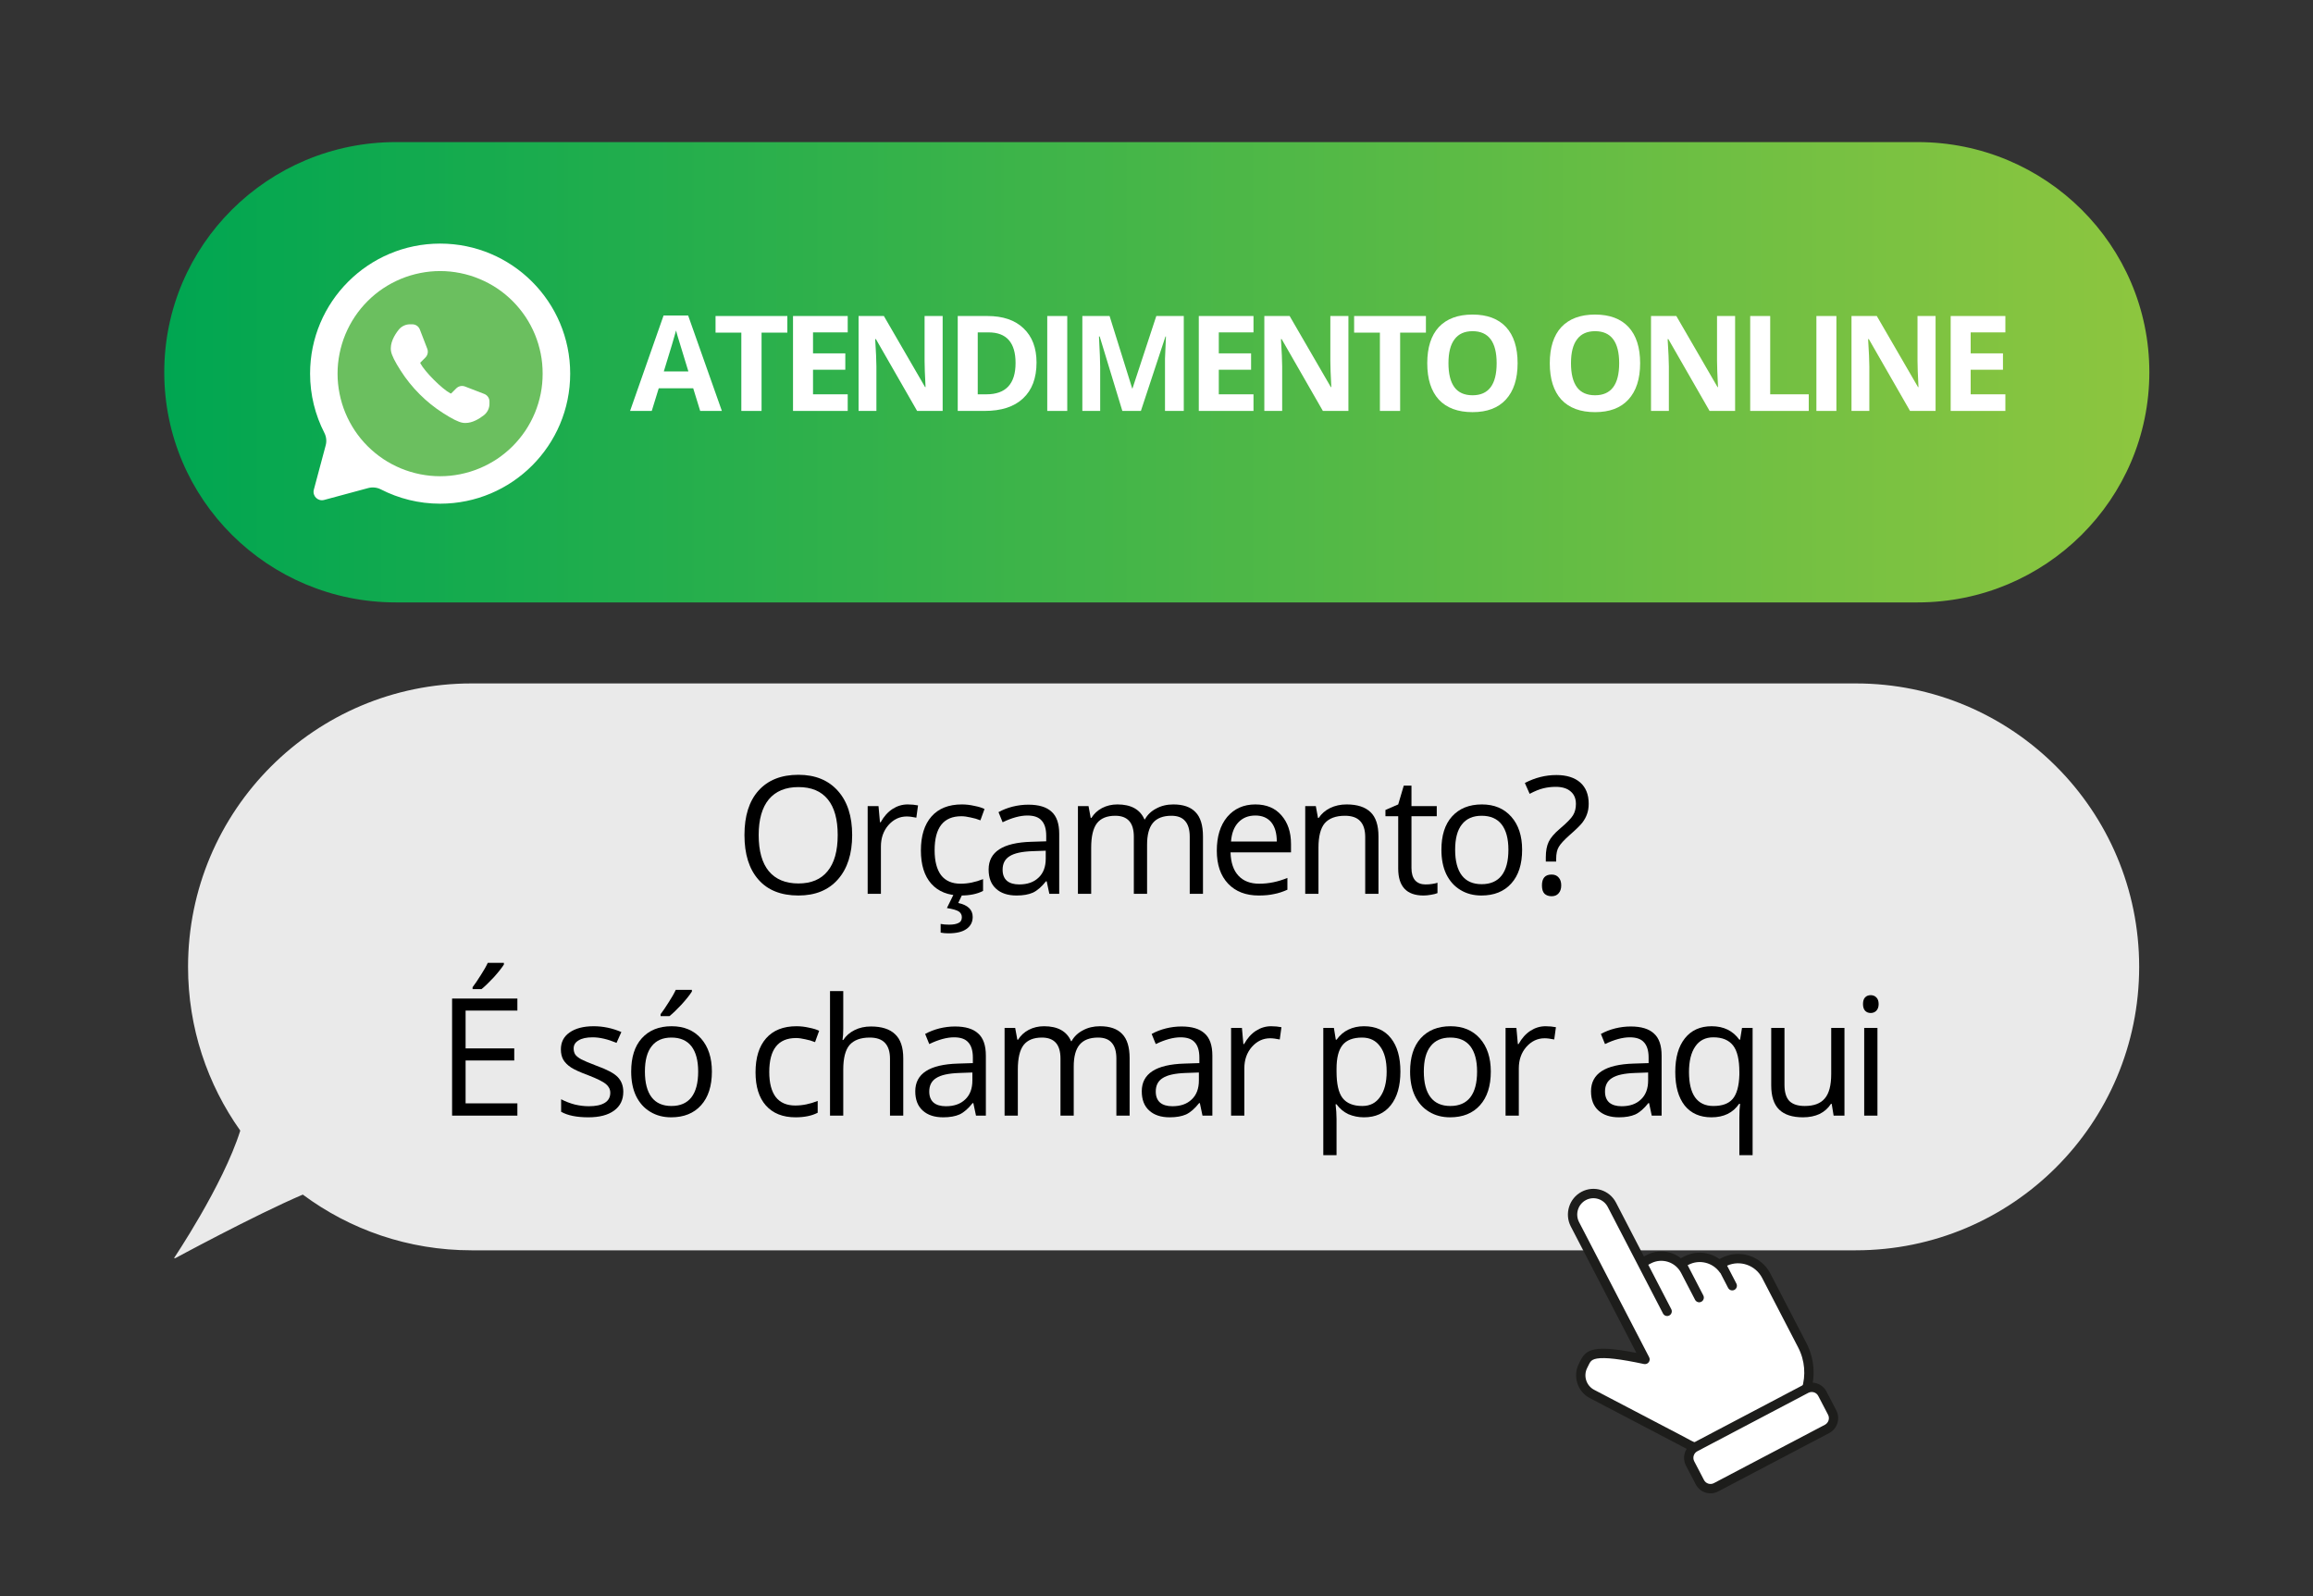 <svg xmlns="http://www.w3.org/2000/svg" xmlns:xlink="http://www.w3.org/1999/xlink" width="200" zoomAndPan="magnify" viewBox="0 0 150 103.5" height="138" preserveAspectRatio="xMidYMid meet" version="1.0"><rect x="0" y="0" width="150" height="103.5" fill="#333333" stroke="none"/><defs><g/><clipPath id="c20ec4b0e7"><path d="M 10.457 9.215 L 139.586 9.215 L 139.586 39.07 L 10.457 39.07 Z M 10.457 9.215 " clip-rule="nonzero"/></clipPath><clipPath id="b88dc3ae84"><path d="M 124.359 39.066 L 25.676 39.066 C 17.375 39.066 10.652 32.383 10.652 24.141 C 10.652 15.898 17.375 9.215 25.676 9.215 L 124.363 9.215 C 132.66 9.215 139.387 15.898 139.387 24.141 C 139.383 32.383 132.66 39.066 124.359 39.066 Z M 124.359 39.066 " clip-rule="nonzero"/></clipPath><linearGradient x1="-0" gradientTransform="matrix(0.272, 0, 0, 0.271, 10.651, 9.214)" y1="55.147" x2="472.58" gradientUnits="userSpaceOnUse" y2="55.147" id="068ddf088c"><stop stop-opacity="1" stop-color="rgb(0%, 65.099%, 31.799%)" offset="0"/><stop stop-opacity="1" stop-color="rgb(0.215%, 65.147%, 31.772%)" offset="0.004"/><stop stop-opacity="1" stop-color="rgb(0.432%, 65.196%, 31.744%)" offset="0.008"/><stop stop-opacity="1" stop-color="rgb(0.647%, 65.245%, 31.715%)" offset="0.012"/><stop stop-opacity="1" stop-color="rgb(0.864%, 65.294%, 31.688%)" offset="0.016"/><stop stop-opacity="1" stop-color="rgb(1.079%, 65.343%, 31.66%)" offset="0.02"/><stop stop-opacity="1" stop-color="rgb(1.295%, 65.392%, 31.633%)" offset="0.023"/><stop stop-opacity="1" stop-color="rgb(1.511%, 65.44%, 31.606%)" offset="0.027"/><stop stop-opacity="1" stop-color="rgb(1.727%, 65.489%, 31.578%)" offset="0.031"/><stop stop-opacity="1" stop-color="rgb(1.942%, 65.538%, 31.549%)" offset="0.035"/><stop stop-opacity="1" stop-color="rgb(2.159%, 65.587%, 31.522%)" offset="0.039"/><stop stop-opacity="1" stop-color="rgb(2.374%, 65.636%, 31.494%)" offset="0.043"/><stop stop-opacity="1" stop-color="rgb(2.591%, 65.685%, 31.467%)" offset="0.047"/><stop stop-opacity="1" stop-color="rgb(2.808%, 65.733%, 31.438%)" offset="0.051"/><stop stop-opacity="1" stop-color="rgb(3.024%, 65.782%, 31.41%)" offset="0.055"/><stop stop-opacity="1" stop-color="rgb(3.239%, 65.831%, 31.383%)" offset="0.059"/><stop stop-opacity="1" stop-color="rgb(3.456%, 65.88%, 31.355%)" offset="0.062"/><stop stop-opacity="1" stop-color="rgb(3.671%, 65.929%, 31.328%)" offset="0.066"/><stop stop-opacity="1" stop-color="rgb(3.888%, 65.977%, 31.3%)" offset="0.07"/><stop stop-opacity="1" stop-color="rgb(4.103%, 66.026%, 31.271%)" offset="0.074"/><stop stop-opacity="1" stop-color="rgb(4.32%, 66.075%, 31.244%)" offset="0.078"/><stop stop-opacity="1" stop-color="rgb(4.535%, 66.124%, 31.216%)" offset="0.082"/><stop stop-opacity="1" stop-color="rgb(4.752%, 66.173%, 31.189%)" offset="0.086"/><stop stop-opacity="1" stop-color="rgb(4.967%, 66.222%, 31.161%)" offset="0.09"/><stop stop-opacity="1" stop-color="rgb(5.183%, 66.27%, 31.134%)" offset="0.094"/><stop stop-opacity="1" stop-color="rgb(5.399%, 66.319%, 31.105%)" offset="0.098"/><stop stop-opacity="1" stop-color="rgb(5.615%, 66.368%, 31.078%)" offset="0.102"/><stop stop-opacity="1" stop-color="rgb(5.832%, 66.417%, 31.05%)" offset="0.105"/><stop stop-opacity="1" stop-color="rgb(6.049%, 66.466%, 31.023%)" offset="0.109"/><stop stop-opacity="1" stop-color="rgb(6.264%, 66.515%, 30.995%)" offset="0.113"/><stop stop-opacity="1" stop-color="rgb(6.48%, 66.563%, 30.968%)" offset="0.117"/><stop stop-opacity="1" stop-color="rgb(6.696%, 66.612%, 30.939%)" offset="0.121"/><stop stop-opacity="1" stop-color="rgb(6.912%, 66.661%, 30.911%)" offset="0.125"/><stop stop-opacity="1" stop-color="rgb(7.127%, 66.71%, 30.884%)" offset="0.129"/><stop stop-opacity="1" stop-color="rgb(7.344%, 66.759%, 30.856%)" offset="0.133"/><stop stop-opacity="1" stop-color="rgb(7.559%, 66.808%, 30.829%)" offset="0.137"/><stop stop-opacity="1" stop-color="rgb(7.776%, 66.856%, 30.801%)" offset="0.141"/><stop stop-opacity="1" stop-color="rgb(7.991%, 66.905%, 30.772%)" offset="0.145"/><stop stop-opacity="1" stop-color="rgb(8.208%, 66.954%, 30.745%)" offset="0.148"/><stop stop-opacity="1" stop-color="rgb(8.423%, 67.003%, 30.717%)" offset="0.152"/><stop stop-opacity="1" stop-color="rgb(8.64%, 67.052%, 30.69%)" offset="0.156"/><stop stop-opacity="1" stop-color="rgb(8.856%, 67.101%, 30.663%)" offset="0.16"/><stop stop-opacity="1" stop-color="rgb(9.073%, 67.149%, 30.635%)" offset="0.164"/><stop stop-opacity="1" stop-color="rgb(9.288%, 67.198%, 30.606%)" offset="0.168"/><stop stop-opacity="1" stop-color="rgb(9.505%, 67.247%, 30.579%)" offset="0.172"/><stop stop-opacity="1" stop-color="rgb(9.72%, 67.296%, 30.551%)" offset="0.176"/><stop stop-opacity="1" stop-color="rgb(9.937%, 67.345%, 30.524%)" offset="0.18"/><stop stop-opacity="1" stop-color="rgb(10.152%, 67.393%, 30.495%)" offset="0.184"/><stop stop-opacity="1" stop-color="rgb(10.368%, 67.442%, 30.467%)" offset="0.188"/><stop stop-opacity="1" stop-color="rgb(10.583%, 67.491%, 30.44%)" offset="0.191"/><stop stop-opacity="1" stop-color="rgb(10.8%, 67.54%, 30.412%)" offset="0.195"/><stop stop-opacity="1" stop-color="rgb(11.015%, 67.589%, 30.385%)" offset="0.199"/><stop stop-opacity="1" stop-color="rgb(11.232%, 67.638%, 30.357%)" offset="0.203"/><stop stop-opacity="1" stop-color="rgb(11.447%, 67.686%, 30.328%)" offset="0.207"/><stop stop-opacity="1" stop-color="rgb(11.664%, 67.735%, 30.301%)" offset="0.211"/><stop stop-opacity="1" stop-color="rgb(11.88%, 67.784%, 30.273%)" offset="0.215"/><stop stop-opacity="1" stop-color="rgb(12.097%, 67.833%, 30.246%)" offset="0.219"/><stop stop-opacity="1" stop-color="rgb(12.312%, 67.882%, 30.219%)" offset="0.223"/><stop stop-opacity="1" stop-color="rgb(12.529%, 67.931%, 30.191%)" offset="0.227"/><stop stop-opacity="1" stop-color="rgb(12.744%, 67.979%, 30.162%)" offset="0.23"/><stop stop-opacity="1" stop-color="rgb(12.961%, 68.028%, 30.135%)" offset="0.234"/><stop stop-opacity="1" stop-color="rgb(13.176%, 68.077%, 30.107%)" offset="0.238"/><stop stop-opacity="1" stop-color="rgb(13.393%, 68.126%, 30.08%)" offset="0.242"/><stop stop-opacity="1" stop-color="rgb(13.608%, 68.175%, 30.052%)" offset="0.246"/><stop stop-opacity="1" stop-color="rgb(13.824%, 68.224%, 30.025%)" offset="0.25"/><stop stop-opacity="1" stop-color="rgb(14.04%, 68.272%, 29.996%)" offset="0.254"/><stop stop-opacity="1" stop-color="rgb(14.256%, 68.321%, 29.968%)" offset="0.258"/><stop stop-opacity="1" stop-color="rgb(14.471%, 68.37%, 29.941%)" offset="0.262"/><stop stop-opacity="1" stop-color="rgb(14.688%, 68.419%, 29.913%)" offset="0.266"/><stop stop-opacity="1" stop-color="rgb(14.905%, 68.468%, 29.886%)" offset="0.27"/><stop stop-opacity="1" stop-color="rgb(15.121%, 68.517%, 29.858%)" offset="0.273"/><stop stop-opacity="1" stop-color="rgb(15.337%, 68.565%, 29.829%)" offset="0.277"/><stop stop-opacity="1" stop-color="rgb(15.553%, 68.614%, 29.802%)" offset="0.281"/><stop stop-opacity="1" stop-color="rgb(15.768%, 68.663%, 29.774%)" offset="0.285"/><stop stop-opacity="1" stop-color="rgb(15.985%, 68.712%, 29.747%)" offset="0.289"/><stop stop-opacity="1" stop-color="rgb(16.2%, 68.761%, 29.72%)" offset="0.293"/><stop stop-opacity="1" stop-color="rgb(16.417%, 68.81%, 29.692%)" offset="0.297"/><stop stop-opacity="1" stop-color="rgb(16.632%, 68.858%, 29.663%)" offset="0.301"/><stop stop-opacity="1" stop-color="rgb(16.849%, 68.907%, 29.636%)" offset="0.305"/><stop stop-opacity="1" stop-color="rgb(17.064%, 68.956%, 29.608%)" offset="0.309"/><stop stop-opacity="1" stop-color="rgb(17.281%, 69.006%, 29.581%)" offset="0.312"/><stop stop-opacity="1" stop-color="rgb(17.496%, 69.055%, 29.552%)" offset="0.316"/><stop stop-opacity="1" stop-color="rgb(17.712%, 69.104%, 29.524%)" offset="0.32"/><stop stop-opacity="1" stop-color="rgb(17.929%, 69.153%, 29.497%)" offset="0.324"/><stop stop-opacity="1" stop-color="rgb(18.146%, 69.202%, 29.469%)" offset="0.328"/><stop stop-opacity="1" stop-color="rgb(18.361%, 69.25%, 29.442%)" offset="0.332"/><stop stop-opacity="1" stop-color="rgb(18.578%, 69.299%, 29.414%)" offset="0.336"/><stop stop-opacity="1" stop-color="rgb(18.793%, 69.348%, 29.385%)" offset="0.34"/><stop stop-opacity="1" stop-color="rgb(19.009%, 69.397%, 29.358%)" offset="0.344"/><stop stop-opacity="1" stop-color="rgb(19.225%, 69.446%, 29.33%)" offset="0.348"/><stop stop-opacity="1" stop-color="rgb(19.441%, 69.495%, 29.303%)" offset="0.352"/><stop stop-opacity="1" stop-color="rgb(19.656%, 69.543%, 29.276%)" offset="0.355"/><stop stop-opacity="1" stop-color="rgb(19.873%, 69.592%, 29.248%)" offset="0.359"/><stop stop-opacity="1" stop-color="rgb(20.088%, 69.641%, 29.219%)" offset="0.363"/><stop stop-opacity="1" stop-color="rgb(20.305%, 69.69%, 29.192%)" offset="0.367"/><stop stop-opacity="1" stop-color="rgb(20.52%, 69.739%, 29.164%)" offset="0.371"/><stop stop-opacity="1" stop-color="rgb(20.737%, 69.788%, 29.137%)" offset="0.375"/><stop stop-opacity="1" stop-color="rgb(20.953%, 69.836%, 29.109%)" offset="0.379"/><stop stop-opacity="1" stop-color="rgb(21.17%, 69.885%, 29.082%)" offset="0.383"/><stop stop-opacity="1" stop-color="rgb(21.385%, 69.934%, 29.053%)" offset="0.387"/><stop stop-opacity="1" stop-color="rgb(21.602%, 69.983%, 29.025%)" offset="0.391"/><stop stop-opacity="1" stop-color="rgb(21.817%, 70.032%, 28.998%)" offset="0.395"/><stop stop-opacity="1" stop-color="rgb(22.034%, 70.081%, 28.97%)" offset="0.398"/><stop stop-opacity="1" stop-color="rgb(22.249%, 70.129%, 28.943%)" offset="0.402"/><stop stop-opacity="1" stop-color="rgb(22.466%, 70.178%, 28.915%)" offset="0.406"/><stop stop-opacity="1" stop-color="rgb(22.681%, 70.227%, 28.886%)" offset="0.41"/><stop stop-opacity="1" stop-color="rgb(22.897%, 70.276%, 28.859%)" offset="0.414"/><stop stop-opacity="1" stop-color="rgb(23.112%, 70.325%, 28.831%)" offset="0.418"/><stop stop-opacity="1" stop-color="rgb(23.329%, 70.374%, 28.804%)" offset="0.422"/><stop stop-opacity="1" stop-color="rgb(23.544%, 70.422%, 28.777%)" offset="0.426"/><stop stop-opacity="1" stop-color="rgb(23.761%, 70.471%, 28.749%)" offset="0.43"/><stop stop-opacity="1" stop-color="rgb(23.978%, 70.52%, 28.72%)" offset="0.434"/><stop stop-opacity="1" stop-color="rgb(24.194%, 70.569%, 28.693%)" offset="0.438"/><stop stop-opacity="1" stop-color="rgb(24.409%, 70.618%, 28.665%)" offset="0.441"/><stop stop-opacity="1" stop-color="rgb(24.626%, 70.667%, 28.638%)" offset="0.445"/><stop stop-opacity="1" stop-color="rgb(24.841%, 70.715%, 28.609%)" offset="0.449"/><stop stop-opacity="1" stop-color="rgb(25.058%, 70.764%, 28.581%)" offset="0.453"/><stop stop-opacity="1" stop-color="rgb(25.273%, 70.813%, 28.554%)" offset="0.457"/><stop stop-opacity="1" stop-color="rgb(25.49%, 70.862%, 28.526%)" offset="0.461"/><stop stop-opacity="1" stop-color="rgb(25.705%, 70.911%, 28.499%)" offset="0.465"/><stop stop-opacity="1" stop-color="rgb(25.922%, 70.959%, 28.471%)" offset="0.469"/><stop stop-opacity="1" stop-color="rgb(26.137%, 71.008%, 28.442%)" offset="0.473"/><stop stop-opacity="1" stop-color="rgb(26.353%, 71.057%, 28.415%)" offset="0.477"/><stop stop-opacity="1" stop-color="rgb(26.569%, 71.106%, 28.387%)" offset="0.48"/><stop stop-opacity="1" stop-color="rgb(26.785%, 71.155%, 28.36%)" offset="0.484"/><stop stop-opacity="1" stop-color="rgb(27.002%, 71.204%, 28.333%)" offset="0.488"/><stop stop-opacity="1" stop-color="rgb(27.219%, 71.252%, 28.305%)" offset="0.492"/><stop stop-opacity="1" stop-color="rgb(27.434%, 71.301%, 28.276%)" offset="0.496"/><stop stop-opacity="1" stop-color="rgb(27.65%, 71.35%, 28.249%)" offset="0.5"/><stop stop-opacity="1" stop-color="rgb(27.866%, 71.399%, 28.221%)" offset="0.504"/><stop stop-opacity="1" stop-color="rgb(28.082%, 71.448%, 28.194%)" offset="0.508"/><stop stop-opacity="1" stop-color="rgb(28.297%, 71.497%, 28.166%)" offset="0.512"/><stop stop-opacity="1" stop-color="rgb(28.514%, 71.545%, 28.139%)" offset="0.516"/><stop stop-opacity="1" stop-color="rgb(28.729%, 71.594%, 28.11%)" offset="0.52"/><stop stop-opacity="1" stop-color="rgb(28.946%, 71.643%, 28.082%)" offset="0.523"/><stop stop-opacity="1" stop-color="rgb(29.161%, 71.692%, 28.055%)" offset="0.527"/><stop stop-opacity="1" stop-color="rgb(29.378%, 71.741%, 28.027%)" offset="0.531"/><stop stop-opacity="1" stop-color="rgb(29.593%, 71.79%, 28%)" offset="0.535"/><stop stop-opacity="1" stop-color="rgb(29.81%, 71.838%, 27.972%)" offset="0.539"/><stop stop-opacity="1" stop-color="rgb(30.026%, 71.887%, 27.943%)" offset="0.543"/><stop stop-opacity="1" stop-color="rgb(30.243%, 71.936%, 27.916%)" offset="0.547"/><stop stop-opacity="1" stop-color="rgb(30.458%, 71.985%, 27.888%)" offset="0.551"/><stop stop-opacity="1" stop-color="rgb(30.675%, 72.034%, 27.861%)" offset="0.555"/><stop stop-opacity="1" stop-color="rgb(30.89%, 72.083%, 27.834%)" offset="0.559"/><stop stop-opacity="1" stop-color="rgb(31.107%, 72.131%, 27.806%)" offset="0.562"/><stop stop-opacity="1" stop-color="rgb(31.322%, 72.18%, 27.777%)" offset="0.566"/><stop stop-opacity="1" stop-color="rgb(31.538%, 72.229%, 27.75%)" offset="0.57"/><stop stop-opacity="1" stop-color="rgb(31.754%, 72.278%, 27.722%)" offset="0.574"/><stop stop-opacity="1" stop-color="rgb(31.97%, 72.327%, 27.695%)" offset="0.578"/><stop stop-opacity="1" stop-color="rgb(32.185%, 72.375%, 27.666%)" offset="0.582"/><stop stop-opacity="1" stop-color="rgb(32.402%, 72.424%, 27.638%)" offset="0.586"/><stop stop-opacity="1" stop-color="rgb(32.617%, 72.473%, 27.611%)" offset="0.59"/><stop stop-opacity="1" stop-color="rgb(32.834%, 72.522%, 27.583%)" offset="0.594"/><stop stop-opacity="1" stop-color="rgb(33.051%, 72.571%, 27.556%)" offset="0.598"/><stop stop-opacity="1" stop-color="rgb(33.267%, 72.62%, 27.528%)" offset="0.602"/><stop stop-opacity="1" stop-color="rgb(33.482%, 72.668%, 27.499%)" offset="0.605"/><stop stop-opacity="1" stop-color="rgb(33.699%, 72.717%, 27.472%)" offset="0.609"/><stop stop-opacity="1" stop-color="rgb(33.914%, 72.766%, 27.444%)" offset="0.613"/><stop stop-opacity="1" stop-color="rgb(34.131%, 72.815%, 27.417%)" offset="0.617"/><stop stop-opacity="1" stop-color="rgb(34.346%, 72.864%, 27.39%)" offset="0.621"/><stop stop-opacity="1" stop-color="rgb(34.563%, 72.913%, 27.362%)" offset="0.625"/><stop stop-opacity="1" stop-color="rgb(34.778%, 72.961%, 27.333%)" offset="0.629"/><stop stop-opacity="1" stop-color="rgb(34.995%, 73.01%, 27.306%)" offset="0.633"/><stop stop-opacity="1" stop-color="rgb(35.21%, 73.059%, 27.278%)" offset="0.637"/><stop stop-opacity="1" stop-color="rgb(35.426%, 73.108%, 27.251%)" offset="0.641"/><stop stop-opacity="1" stop-color="rgb(35.641%, 73.157%, 27.223%)" offset="0.645"/><stop stop-opacity="1" stop-color="rgb(35.858%, 73.206%, 27.196%)" offset="0.648"/><stop stop-opacity="1" stop-color="rgb(36.075%, 73.254%, 27.167%)" offset="0.652"/><stop stop-opacity="1" stop-color="rgb(36.292%, 73.303%, 27.139%)" offset="0.656"/><stop stop-opacity="1" stop-color="rgb(36.507%, 73.352%, 27.112%)" offset="0.66"/><stop stop-opacity="1" stop-color="rgb(36.723%, 73.401%, 27.084%)" offset="0.664"/><stop stop-opacity="1" stop-color="rgb(36.938%, 73.45%, 27.057%)" offset="0.668"/><stop stop-opacity="1" stop-color="rgb(37.155%, 73.499%, 27.029%)" offset="0.672"/><stop stop-opacity="1" stop-color="rgb(37.37%, 73.547%, 27%)" offset="0.676"/><stop stop-opacity="1" stop-color="rgb(37.587%, 73.596%, 26.973%)" offset="0.68"/><stop stop-opacity="1" stop-color="rgb(37.802%, 73.645%, 26.945%)" offset="0.684"/><stop stop-opacity="1" stop-color="rgb(38.019%, 73.694%, 26.918%)" offset="0.688"/><stop stop-opacity="1" stop-color="rgb(38.234%, 73.743%, 26.891%)" offset="0.691"/><stop stop-opacity="1" stop-color="rgb(38.451%, 73.792%, 26.863%)" offset="0.695"/><stop stop-opacity="1" stop-color="rgb(38.666%, 73.84%, 26.834%)" offset="0.699"/><stop stop-opacity="1" stop-color="rgb(38.882%, 73.889%, 26.807%)" offset="0.703"/><stop stop-opacity="1" stop-color="rgb(39.099%, 73.938%, 26.779%)" offset="0.707"/><stop stop-opacity="1" stop-color="rgb(39.316%, 73.987%, 26.752%)" offset="0.711"/><stop stop-opacity="1" stop-color="rgb(39.531%, 74.036%, 26.723%)" offset="0.715"/><stop stop-opacity="1" stop-color="rgb(39.748%, 74.084%, 26.695%)" offset="0.719"/><stop stop-opacity="1" stop-color="rgb(39.963%, 74.133%, 26.668%)" offset="0.723"/><stop stop-opacity="1" stop-color="rgb(40.179%, 74.182%, 26.64%)" offset="0.727"/><stop stop-opacity="1" stop-color="rgb(40.395%, 74.231%, 26.613%)" offset="0.73"/><stop stop-opacity="1" stop-color="rgb(40.611%, 74.28%, 26.585%)" offset="0.734"/><stop stop-opacity="1" stop-color="rgb(40.826%, 74.329%, 26.556%)" offset="0.738"/><stop stop-opacity="1" stop-color="rgb(41.043%, 74.377%, 26.529%)" offset="0.742"/><stop stop-opacity="1" stop-color="rgb(41.258%, 74.426%, 26.501%)" offset="0.746"/><stop stop-opacity="1" stop-color="rgb(41.475%, 74.475%, 26.474%)" offset="0.75"/><stop stop-opacity="1" stop-color="rgb(41.69%, 74.524%, 26.447%)" offset="0.754"/><stop stop-opacity="1" stop-color="rgb(41.907%, 74.573%, 26.419%)" offset="0.758"/><stop stop-opacity="1" stop-color="rgb(42.123%, 74.622%, 26.39%)" offset="0.762"/><stop stop-opacity="1" stop-color="rgb(42.34%, 74.67%, 26.363%)" offset="0.766"/><stop stop-opacity="1" stop-color="rgb(42.555%, 74.719%, 26.335%)" offset="0.77"/><stop stop-opacity="1" stop-color="rgb(42.772%, 74.768%, 26.308%)" offset="0.773"/><stop stop-opacity="1" stop-color="rgb(42.987%, 74.817%, 26.28%)" offset="0.777"/><stop stop-opacity="1" stop-color="rgb(43.204%, 74.866%, 26.253%)" offset="0.781"/><stop stop-opacity="1" stop-color="rgb(43.419%, 74.915%, 26.224%)" offset="0.785"/><stop stop-opacity="1" stop-color="rgb(43.636%, 74.963%, 26.196%)" offset="0.789"/><stop stop-opacity="1" stop-color="rgb(43.851%, 75.012%, 26.169%)" offset="0.793"/><stop stop-opacity="1" stop-color="rgb(44.067%, 75.061%, 26.141%)" offset="0.797"/><stop stop-opacity="1" stop-color="rgb(44.283%, 75.11%, 26.114%)" offset="0.801"/><stop stop-opacity="1" stop-color="rgb(44.499%, 75.159%, 26.086%)" offset="0.805"/><stop stop-opacity="1" stop-color="rgb(44.714%, 75.208%, 26.057%)" offset="0.809"/><stop stop-opacity="1" stop-color="rgb(44.931%, 75.256%, 26.03%)" offset="0.812"/><stop stop-opacity="1" stop-color="rgb(45.148%, 75.305%, 26.003%)" offset="0.816"/><stop stop-opacity="1" stop-color="rgb(45.364%, 75.354%, 25.975%)" offset="0.82"/><stop stop-opacity="1" stop-color="rgb(45.58%, 75.403%, 25.948%)" offset="0.824"/><stop stop-opacity="1" stop-color="rgb(45.796%, 75.452%, 25.92%)" offset="0.828"/><stop stop-opacity="1" stop-color="rgb(46.011%, 75.5%, 25.891%)" offset="0.832"/><stop stop-opacity="1" stop-color="rgb(46.228%, 75.549%, 25.864%)" offset="0.836"/><stop stop-opacity="1" stop-color="rgb(46.443%, 75.598%, 25.836%)" offset="0.84"/><stop stop-opacity="1" stop-color="rgb(46.66%, 75.647%, 25.809%)" offset="0.844"/><stop stop-opacity="1" stop-color="rgb(46.875%, 75.696%, 25.78%)" offset="0.848"/><stop stop-opacity="1" stop-color="rgb(47.092%, 75.745%, 25.752%)" offset="0.852"/><stop stop-opacity="1" stop-color="rgb(47.307%, 75.793%, 25.725%)" offset="0.855"/><stop stop-opacity="1" stop-color="rgb(47.523%, 75.842%, 25.697%)" offset="0.859"/><stop stop-opacity="1" stop-color="rgb(47.739%, 75.891%, 25.67%)" offset="0.863"/><stop stop-opacity="1" stop-color="rgb(47.955%, 75.94%, 25.642%)" offset="0.867"/><stop stop-opacity="1" stop-color="rgb(48.172%, 75.989%, 25.613%)" offset="0.871"/><stop stop-opacity="1" stop-color="rgb(48.389%, 76.038%, 25.586%)" offset="0.875"/><stop stop-opacity="1" stop-color="rgb(48.604%, 76.086%, 25.558%)" offset="0.879"/><stop stop-opacity="1" stop-color="rgb(48.82%, 76.135%, 25.531%)" offset="0.883"/><stop stop-opacity="1" stop-color="rgb(49.036%, 76.184%, 25.504%)" offset="0.887"/><stop stop-opacity="1" stop-color="rgb(49.252%, 76.233%, 25.476%)" offset="0.891"/><stop stop-opacity="1" stop-color="rgb(49.467%, 76.282%, 25.447%)" offset="0.895"/><stop stop-opacity="1" stop-color="rgb(49.684%, 76.331%, 25.42%)" offset="0.898"/><stop stop-opacity="1" stop-color="rgb(49.899%, 76.379%, 25.392%)" offset="0.902"/><stop stop-opacity="1" stop-color="rgb(50.116%, 76.428%, 25.365%)" offset="0.906"/><stop stop-opacity="1" stop-color="rgb(50.331%, 76.477%, 25.337%)" offset="0.91"/><stop stop-opacity="1" stop-color="rgb(50.548%, 76.526%, 25.31%)" offset="0.914"/><stop stop-opacity="1" stop-color="rgb(50.763%, 76.575%, 25.281%)" offset="0.918"/><stop stop-opacity="1" stop-color="rgb(50.98%, 76.624%, 25.253%)" offset="0.922"/><stop stop-opacity="1" stop-color="rgb(51.196%, 76.672%, 25.226%)" offset="0.926"/><stop stop-opacity="1" stop-color="rgb(51.413%, 76.721%, 25.198%)" offset="0.93"/><stop stop-opacity="1" stop-color="rgb(51.628%, 76.77%, 25.171%)" offset="0.934"/><stop stop-opacity="1" stop-color="rgb(51.845%, 76.819%, 25.143%)" offset="0.938"/><stop stop-opacity="1" stop-color="rgb(52.06%, 76.868%, 25.114%)" offset="0.941"/><stop stop-opacity="1" stop-color="rgb(52.277%, 76.917%, 25.087%)" offset="0.945"/><stop stop-opacity="1" stop-color="rgb(52.492%, 76.965%, 25.06%)" offset="0.949"/><stop stop-opacity="1" stop-color="rgb(52.708%, 77.014%, 25.032%)" offset="0.953"/><stop stop-opacity="1" stop-color="rgb(52.924%, 77.063%, 25.005%)" offset="0.957"/><stop stop-opacity="1" stop-color="rgb(53.14%, 77.112%, 24.977%)" offset="0.961"/><stop stop-opacity="1" stop-color="rgb(53.355%, 77.161%, 24.948%)" offset="0.965"/><stop stop-opacity="1" stop-color="rgb(53.572%, 77.209%, 24.921%)" offset="0.969"/><stop stop-opacity="1" stop-color="rgb(53.787%, 77.258%, 24.893%)" offset="0.973"/><stop stop-opacity="1" stop-color="rgb(54.004%, 77.307%, 24.866%)" offset="0.977"/><stop stop-opacity="1" stop-color="rgb(54.221%, 77.356%, 24.837%)" offset="0.98"/><stop stop-opacity="1" stop-color="rgb(54.437%, 77.405%, 24.809%)" offset="0.984"/><stop stop-opacity="1" stop-color="rgb(54.652%, 77.454%, 24.782%)" offset="0.988"/><stop stop-opacity="1" stop-color="rgb(54.869%, 77.502%, 24.754%)" offset="0.992"/><stop stop-opacity="1" stop-color="rgb(55.084%, 77.55%, 24.727%)" offset="0.996"/><stop stop-opacity="1" stop-color="rgb(55.299%, 77.599%, 24.699%)" offset="1"/></linearGradient><clipPath id="a37c951cd4"><path d="M 20.109 15.797 L 37 15.797 L 37 32.965 L 20.109 32.965 Z M 20.109 15.797 " clip-rule="nonzero"/></clipPath><clipPath id="acbef5f66c"><path d="M 11.234 44.316 L 138.727 44.316 L 138.727 81.59 L 11.234 81.59 Z M 11.234 44.316 " clip-rule="nonzero"/></clipPath><clipPath id="571eacf2fc"><path d="M 101.449 77 L 118 77 L 118 95 L 101.449 95 Z M 101.449 77 " clip-rule="nonzero"/></clipPath><clipPath id="0cc0586539"><path d="M 109 89 L 119.359 89 L 119.359 97 L 109 97 Z M 109 89 " clip-rule="nonzero"/></clipPath></defs><g clip-path="url(#c20ec4b0e7)"><g clip-path="url(#b88dc3ae84)"><path fill="url(#068ddf088c)" d="M 10.652 9.215 L 10.652 39.066 L 139.387 39.066 L 139.387 9.215 Z M 10.652 9.215 " fill-rule="nonzero"/></g></g><g clip-path="url(#a37c951cd4)"><path fill="#ffffff" d="M 28.543 15.797 C 23.887 15.797 20.109 19.574 20.109 24.23 C 20.109 25.613 20.445 26.918 21.035 28.07 C 21.164 28.32 21.195 28.613 21.121 28.883 L 20.352 31.758 C 20.246 32.16 20.613 32.527 21.016 32.422 L 23.887 31.648 C 24.16 31.578 24.453 31.609 24.703 31.738 C 25.855 32.328 27.16 32.664 28.543 32.664 C 33.199 32.664 36.977 28.887 36.977 24.23 C 36.977 19.574 33.199 15.797 28.543 15.797 Z M 28.543 15.797 " fill-opacity="1" fill-rule="nonzero"/></g><path fill="#6bbf5f" d="M 35.191 24.23 C 35.191 24.668 35.152 25.098 35.066 25.527 C 34.98 25.957 34.855 26.371 34.688 26.777 C 34.52 27.18 34.316 27.562 34.074 27.926 C 33.828 28.289 33.555 28.625 33.246 28.934 C 32.938 29.242 32.602 29.516 32.238 29.762 C 31.875 30.004 31.492 30.207 31.086 30.375 C 30.684 30.543 30.27 30.668 29.84 30.754 C 29.41 30.84 28.98 30.883 28.543 30.883 C 28.105 30.883 27.672 30.84 27.246 30.754 C 26.816 30.668 26.402 30.543 25.996 30.375 C 25.594 30.207 25.211 30.004 24.848 29.762 C 24.484 29.516 24.148 29.242 23.84 28.934 C 23.531 28.625 23.254 28.289 23.012 27.926 C 22.77 27.562 22.566 27.18 22.398 26.777 C 22.23 26.371 22.105 25.957 22.02 25.527 C 21.934 25.098 21.891 24.668 21.891 24.23 C 21.891 23.793 21.934 23.359 22.02 22.934 C 22.105 22.504 22.23 22.09 22.398 21.684 C 22.566 21.281 22.77 20.898 23.012 20.535 C 23.254 20.172 23.531 19.836 23.84 19.527 C 24.148 19.219 24.484 18.941 24.848 18.699 C 25.211 18.457 25.594 18.254 25.996 18.086 C 26.402 17.918 26.816 17.793 27.246 17.707 C 27.672 17.621 28.105 17.578 28.543 17.578 C 28.98 17.578 29.41 17.621 29.84 17.707 C 30.27 17.793 30.684 17.918 31.086 18.086 C 31.492 18.254 31.875 18.457 32.238 18.699 C 32.602 18.941 32.938 19.219 33.246 19.527 C 33.555 19.836 33.828 20.172 34.074 20.535 C 34.316 20.898 34.52 21.281 34.688 21.684 C 34.855 22.09 34.98 22.504 35.066 22.934 C 35.152 23.359 35.191 23.793 35.191 24.23 Z M 35.191 24.23 " fill-opacity="1" fill-rule="nonzero"/><path fill="#ffffff" d="M 31.742 26.027 C 31.738 25.812 31.605 25.625 31.406 25.547 L 30.16 25.066 C 29.961 24.988 29.738 25.035 29.586 25.188 L 29.27 25.504 C 29.254 25.52 29.23 25.523 29.211 25.512 C 28.664 25.223 27.551 24.109 27.262 23.562 C 27.25 23.543 27.254 23.52 27.27 23.504 L 27.586 23.188 C 27.738 23.035 27.785 22.812 27.707 22.613 L 27.227 21.367 C 27.148 21.164 26.961 21.035 26.742 21.031 L 26.598 21.031 C 26.309 21.027 26.031 21.16 25.852 21.387 C 25.578 21.734 25.27 22.258 25.359 22.777 C 25.402 23.039 25.609 23.453 25.988 24.043 C 26.688 25.137 27.633 26.086 28.73 26.785 C 29.32 27.164 29.734 27.371 29.996 27.414 C 30.059 27.426 30.121 27.43 30.184 27.43 C 30.641 27.43 31.082 27.16 31.387 26.922 C 31.613 26.742 31.746 26.465 31.742 26.176 Z M 31.742 26.027 " fill-opacity="1" fill-rule="nonzero"/><g clip-path="url(#acbef5f66c)"><path fill="#eaeaea" d="M 30.578 81.082 L 120.348 81.082 C 130.5 81.082 138.727 72.852 138.727 62.699 C 138.727 52.547 130.5 44.32 120.348 44.32 L 30.578 44.32 C 20.426 44.32 12.195 52.547 12.195 62.699 C 12.195 66.656 13.453 70.32 15.582 73.32 C 14.461 76.887 11.234 81.664 11.234 81.664 C 11.234 81.664 16.496 78.809 19.637 77.469 C 22.691 79.738 26.477 81.082 30.578 81.082 " fill-opacity="1" fill-rule="nonzero"/></g><g clip-path="url(#571eacf2fc)"><path fill="#ffffff" d="M 111.77 81.855 L 111.594 81.945 L 112.336 83.379 L 111.801 82.344 C 111.797 82.344 111.789 82.348 111.781 82.348 C 111.238 81.574 110.203 81.309 109.348 81.758 L 109.039 81.918 C 109.039 81.918 110.16 84.082 110.191 84.145 C 110.238 84.23 109.203 82.238 109.293 82.41 C 108.844 81.543 107.781 81.207 106.922 81.66 L 106.48 81.891 L 108.113 85.039 L 104.531 78.133 C 104.188 77.465 103.371 77.207 102.707 77.555 C 102.047 77.902 101.789 78.727 102.137 79.391 L 106.68 88.156 C 102.953 87.367 102.996 87.926 102.668 88.562 C 102.324 89.23 102.582 90.051 103.242 90.398 L 109.117 93.473 C 109.852 93.859 110.949 94.66 113.586 93.273 L 115.293 92.379 C 117.141 91.406 117.848 89.105 116.879 87.234 L 116.723 86.934 L 115.406 84.395 L 114.543 82.734 C 114.02 81.719 112.773 81.324 111.77 81.855 " fill-opacity="1" fill-rule="nonzero"/><path fill="#1d1d1b" d="M 103.297 88.184 C 103.148 88.258 103.094 88.379 103.004 88.562 C 102.984 88.609 102.961 88.656 102.934 88.703 C 102.668 89.219 102.867 89.859 103.383 90.129 L 109.258 93.203 C 109.309 93.23 109.359 93.262 109.414 93.289 C 110.137 93.684 111.129 94.227 113.445 93.008 L 115.152 92.109 C 116.848 91.215 117.504 89.094 116.609 87.375 L 114.277 82.875 C 113.844 82.043 112.844 81.699 112.004 82.078 L 112.605 83.238 C 112.684 83.387 112.625 83.57 112.477 83.648 C 112.328 83.727 112.148 83.668 112.07 83.52 L 111.578 82.57 C 111.562 82.555 111.547 82.539 111.535 82.523 C 111.074 81.867 110.195 81.652 109.488 82.027 L 109.445 82.047 L 110.461 84.008 C 110.539 84.156 110.48 84.34 110.332 84.418 C 110.188 84.496 110.004 84.438 109.926 84.289 L 109.023 82.551 C 108.652 81.832 107.773 81.555 107.062 81.93 L 106.891 82.02 L 108.383 84.898 C 108.461 85.047 108.402 85.23 108.254 85.309 C 108.105 85.387 107.926 85.328 107.848 85.18 L 104.266 78.273 C 103.996 77.754 103.363 77.555 102.848 77.824 C 102.336 78.094 102.137 78.734 102.402 79.25 L 106.949 88.016 C 107.004 88.121 106.992 88.246 106.922 88.34 C 106.852 88.434 106.734 88.48 106.617 88.457 C 105.082 88.129 104.082 88.012 103.562 88.102 C 103.449 88.121 103.363 88.148 103.297 88.184 Z M 115.434 92.648 L 113.727 93.543 C 111.121 94.914 109.871 94.23 109.125 93.824 C 109.074 93.797 109.023 93.77 108.977 93.742 L 103.105 90.668 C 102.711 90.465 102.422 90.117 102.289 89.691 C 102.156 89.27 102.195 88.816 102.398 88.422 C 102.422 88.379 102.441 88.34 102.461 88.297 C 102.844 87.504 103.328 87.191 106.121 87.734 L 101.867 79.535 C 101.445 78.719 101.762 77.711 102.57 77.285 C 103.379 76.859 104.379 77.176 104.801 77.992 L 106.609 81.48 L 106.785 81.391 C 107.52 81.004 108.387 81.109 109.004 81.594 L 109.207 81.488 C 109.957 81.094 110.848 81.176 111.508 81.648 L 111.629 81.586 C 112.781 80.98 114.211 81.43 114.812 82.594 L 117.145 87.094 C 118.191 89.109 117.422 91.602 115.434 92.648 " fill-opacity="1" fill-rule="nonzero"/></g><path fill="#ffffff" d="M 117.137 90.055 L 109.934 93.844 C 109.555 94.043 109.406 94.52 109.605 94.902 L 110.234 96.117 C 110.434 96.5 110.906 96.648 111.285 96.449 L 118.488 92.664 C 118.867 92.461 119.016 91.988 118.816 91.602 L 118.188 90.391 C 117.988 90.004 117.516 89.855 117.137 90.055 " fill-opacity="1" fill-rule="nonzero"/><g clip-path="url(#0cc0586539)"><path fill="#1d1d1b" d="M 110.074 94.113 C 109.84 94.234 109.75 94.527 109.871 94.762 L 110.504 95.977 C 110.625 96.211 110.914 96.305 111.148 96.18 L 118.348 92.395 C 118.582 92.27 118.672 91.98 118.551 91.746 L 117.918 90.531 C 117.797 90.293 117.508 90.203 117.273 90.324 Z M 118.625 92.934 L 111.426 96.719 C 110.898 96.996 110.242 96.789 109.969 96.258 L 109.336 95.043 C 109.062 94.512 109.266 93.852 109.797 93.574 L 116.996 89.785 C 117.523 89.508 118.18 89.715 118.453 90.25 L 119.086 91.461 C 119.359 91.996 119.156 92.656 118.625 92.934 " fill-opacity="1" fill-rule="nonzero"/></g><g fill="#ffffff" fill-opacity="1"><g transform="translate(40.861, 26.649)"><g><path d="M 4.547 0 L 4.094 -1.469 L 1.859 -1.469 L 1.406 0 L 0 0 L 2.172 -6.188 L 3.766 -6.188 L 5.953 0 Z M 3.781 -2.562 C 3.375 -3.883 3.145 -4.633 3.094 -4.812 C 3.039 -4.988 3.004 -5.125 2.984 -5.219 C 2.891 -4.863 2.625 -3.977 2.188 -2.562 Z M 3.781 -2.562 "/></g></g></g><g fill="#ffffff" fill-opacity="1"><g transform="translate(46.232, 26.649)"><g><path d="M 3.156 0 L 1.844 0 L 1.844 -5.078 L 0.172 -5.078 L 0.172 -6.156 L 4.828 -6.156 L 4.828 -5.078 L 3.156 -5.078 Z M 3.156 0 "/></g></g></g><g fill="#ffffff" fill-opacity="1"><g transform="translate(50.647, 26.649)"><g><path d="M 4.328 0 L 0.781 0 L 0.781 -6.156 L 4.328 -6.156 L 4.328 -5.094 L 2.078 -5.094 L 2.078 -3.734 L 4.172 -3.734 L 4.172 -2.672 L 2.078 -2.672 L 2.078 -1.078 L 4.328 -1.078 Z M 4.328 0 "/></g></g></g><g fill="#ffffff" fill-opacity="1"><g transform="translate(54.898, 26.649)"><g><path d="M 6.234 0 L 4.578 0 L 1.906 -4.656 L 1.859 -4.656 C 1.91 -3.832 1.938 -3.242 1.938 -2.891 L 1.938 0 L 0.781 0 L 0.781 -6.156 L 2.422 -6.156 L 5.094 -1.547 L 5.125 -1.547 C 5.082 -2.348 5.062 -2.914 5.062 -3.25 L 5.062 -6.156 L 6.234 -6.156 Z M 6.234 0 "/></g></g></g><g fill="#ffffff" fill-opacity="1"><g transform="translate(61.329, 26.649)"><g><path d="M 5.891 -3.141 C 5.891 -2.129 5.598 -1.352 5.016 -0.812 C 4.441 -0.27 3.609 0 2.516 0 L 0.781 0 L 0.781 -6.156 L 2.703 -6.156 C 3.711 -6.156 4.492 -5.891 5.047 -5.359 C 5.609 -4.828 5.891 -4.086 5.891 -3.141 Z M 4.531 -3.109 C 4.531 -4.43 3.945 -5.094 2.781 -5.094 L 2.078 -5.094 L 2.078 -1.078 L 2.641 -1.078 C 3.898 -1.078 4.531 -1.754 4.531 -3.109 Z M 4.531 -3.109 "/></g></g></g><g fill="#ffffff" fill-opacity="1"><g transform="translate(67.134, 26.649)"><g><path d="M 0.781 0 L 0.781 -6.156 L 2.078 -6.156 L 2.078 0 Z M 0.781 0 "/></g></g></g><g fill="#ffffff" fill-opacity="1"><g transform="translate(69.41, 26.649)"><g><path d="M 3.375 0 L 1.906 -4.828 L 1.859 -4.828 C 1.91 -3.848 1.938 -3.191 1.938 -2.859 L 1.938 0 L 0.781 0 L 0.781 -6.156 L 2.547 -6.156 L 4.016 -1.453 L 4.031 -1.453 L 5.578 -6.156 L 7.359 -6.156 L 7.359 0 L 6.141 0 L 6.141 -2.922 C 6.141 -3.055 6.141 -3.211 6.141 -3.391 C 6.148 -3.566 6.172 -4.047 6.203 -4.828 L 6.172 -4.828 L 4.578 0 Z M 3.375 0 "/></g></g></g><g fill="#ffffff" fill-opacity="1"><g transform="translate(76.962, 26.649)"><g><path d="M 4.328 0 L 0.781 0 L 0.781 -6.156 L 4.328 -6.156 L 4.328 -5.094 L 2.078 -5.094 L 2.078 -3.734 L 4.172 -3.734 L 4.172 -2.672 L 2.078 -2.672 L 2.078 -1.078 L 4.328 -1.078 Z M 4.328 0 "/></g></g></g><g fill="#ffffff" fill-opacity="1"><g transform="translate(81.212, 26.649)"><g><path d="M 6.234 0 L 4.578 0 L 1.906 -4.656 L 1.859 -4.656 C 1.91 -3.832 1.938 -3.242 1.938 -2.891 L 1.938 0 L 0.781 0 L 0.781 -6.156 L 2.422 -6.156 L 5.094 -1.547 L 5.125 -1.547 C 5.082 -2.348 5.062 -2.914 5.062 -3.25 L 5.062 -6.156 L 6.234 -6.156 Z M 6.234 0 "/></g></g></g><g fill="#ffffff" fill-opacity="1"><g transform="translate(87.644, 26.649)"><g><path d="M 3.156 0 L 1.844 0 L 1.844 -5.078 L 0.172 -5.078 L 0.172 -6.156 L 4.828 -6.156 L 4.828 -5.078 L 3.156 -5.078 Z M 3.156 0 "/></g></g></g><g fill="#ffffff" fill-opacity="1"><g transform="translate(92.059, 26.649)"><g><path d="M 6.359 -3.094 C 6.359 -2.07 6.102 -1.285 5.594 -0.734 C 5.094 -0.191 4.375 0.078 3.438 0.078 C 2.488 0.078 1.758 -0.191 1.25 -0.734 C 0.75 -1.285 0.5 -2.07 0.5 -3.094 C 0.5 -4.113 0.75 -4.895 1.25 -5.438 C 1.758 -5.977 2.488 -6.25 3.438 -6.25 C 4.383 -6.25 5.109 -5.977 5.609 -5.438 C 6.109 -4.895 6.359 -4.113 6.359 -3.094 Z M 1.875 -3.094 C 1.875 -2.406 2.004 -1.883 2.266 -1.531 C 2.523 -1.188 2.914 -1.016 3.438 -1.016 C 4.477 -1.016 5 -1.707 5 -3.094 C 5 -4.477 4.477 -5.172 3.438 -5.172 C 2.914 -5.172 2.523 -4.992 2.266 -4.641 C 2.004 -4.297 1.875 -3.781 1.875 -3.094 Z M 1.875 -3.094 "/></g></g></g><g fill="#ffffff" fill-opacity="1"><g transform="translate(98.344, 26.649)"><g/></g></g><g fill="#ffffff" fill-opacity="1"><g transform="translate(100.005, 26.649)"><g><path d="M 6.359 -3.094 C 6.359 -2.07 6.102 -1.285 5.594 -0.734 C 5.094 -0.191 4.375 0.078 3.438 0.078 C 2.488 0.078 1.758 -0.191 1.25 -0.734 C 0.75 -1.285 0.5 -2.07 0.5 -3.094 C 0.5 -4.113 0.75 -4.895 1.25 -5.438 C 1.758 -5.977 2.488 -6.25 3.438 -6.25 C 4.383 -6.25 5.109 -5.977 5.609 -5.438 C 6.109 -4.895 6.359 -4.113 6.359 -3.094 Z M 1.875 -3.094 C 1.875 -2.406 2.004 -1.883 2.266 -1.531 C 2.523 -1.188 2.914 -1.016 3.438 -1.016 C 4.477 -1.016 5 -1.707 5 -3.094 C 5 -4.477 4.477 -5.172 3.438 -5.172 C 2.914 -5.172 2.523 -4.992 2.266 -4.641 C 2.004 -4.297 1.875 -3.781 1.875 -3.094 Z M 1.875 -3.094 "/></g></g></g><g fill="#ffffff" fill-opacity="1"><g transform="translate(106.289, 26.649)"><g><path d="M 6.234 0 L 4.578 0 L 1.906 -4.656 L 1.859 -4.656 C 1.91 -3.832 1.938 -3.242 1.938 -2.891 L 1.938 0 L 0.781 0 L 0.781 -6.156 L 2.422 -6.156 L 5.094 -1.547 L 5.125 -1.547 C 5.082 -2.348 5.062 -2.914 5.062 -3.25 L 5.062 -6.156 L 6.234 -6.156 Z M 6.234 0 "/></g></g></g><g fill="#ffffff" fill-opacity="1"><g transform="translate(112.721, 26.649)"><g><path d="M 0.781 0 L 0.781 -6.156 L 2.078 -6.156 L 2.078 -1.078 L 4.578 -1.078 L 4.578 0 Z M 0.781 0 "/></g></g></g><g fill="#ffffff" fill-opacity="1"><g transform="translate(117.014, 26.649)"><g><path d="M 0.781 0 L 0.781 -6.156 L 2.078 -6.156 L 2.078 0 Z M 0.781 0 "/></g></g></g><g fill="#ffffff" fill-opacity="1"><g transform="translate(119.29, 26.649)"><g><path d="M 6.234 0 L 4.578 0 L 1.906 -4.656 L 1.859 -4.656 C 1.91 -3.832 1.938 -3.242 1.938 -2.891 L 1.938 0 L 0.781 0 L 0.781 -6.156 L 2.422 -6.156 L 5.094 -1.547 L 5.125 -1.547 C 5.082 -2.348 5.062 -2.914 5.062 -3.25 L 5.062 -6.156 L 6.234 -6.156 Z M 6.234 0 "/></g></g></g><g fill="#ffffff" fill-opacity="1"><g transform="translate(125.722, 26.649)"><g><path d="M 4.328 0 L 0.781 0 L 0.781 -6.156 L 4.328 -6.156 L 4.328 -5.094 L 2.078 -5.094 L 2.078 -3.734 L 4.172 -3.734 L 4.172 -2.672 L 2.078 -2.672 L 2.078 -1.078 L 4.328 -1.078 Z M 4.328 0 "/></g></g></g><g fill="#000000" fill-opacity="1"><g transform="translate(47.623, 57.964)"><g><path d="M 7.641 -3.812 C 7.641 -2.594 7.332 -1.633 6.719 -0.938 C 6.102 -0.238 5.25 0.109 4.156 0.109 C 3.031 0.109 2.164 -0.234 1.562 -0.922 C 0.957 -1.609 0.656 -2.57 0.656 -3.812 C 0.656 -5.051 0.957 -6.008 1.562 -6.688 C 2.176 -7.375 3.039 -7.719 4.156 -7.719 C 5.25 -7.719 6.102 -7.367 6.719 -6.672 C 7.332 -5.984 7.641 -5.031 7.641 -3.812 Z M 1.578 -3.812 C 1.578 -2.781 1.797 -2 2.234 -1.469 C 2.68 -0.938 3.32 -0.672 4.156 -0.672 C 4.988 -0.672 5.617 -0.938 6.047 -1.469 C 6.484 -2 6.703 -2.781 6.703 -3.812 C 6.703 -4.832 6.488 -5.602 6.062 -6.125 C 5.633 -6.656 5 -6.922 4.156 -6.922 C 3.32 -6.922 2.68 -6.656 2.234 -6.125 C 1.797 -5.594 1.578 -4.82 1.578 -3.812 Z M 1.578 -3.812 "/></g></g></g><g fill="#000000" fill-opacity="1"><g transform="translate(55.347, 57.964)"><g><path d="M 3.516 -5.797 C 3.766 -5.797 3.988 -5.773 4.188 -5.734 L 4.078 -4.938 C 3.836 -4.988 3.629 -5.016 3.453 -5.016 C 2.992 -5.016 2.598 -4.828 2.266 -4.453 C 1.941 -4.078 1.781 -3.613 1.781 -3.062 L 1.781 0 L 0.922 0 L 0.922 -5.688 L 1.625 -5.688 L 1.719 -4.641 L 1.766 -4.641 C 1.973 -5.016 2.227 -5.301 2.531 -5.5 C 2.832 -5.695 3.16 -5.797 3.516 -5.797 Z M 3.516 -5.797 "/></g></g></g><g fill="#000000" fill-opacity="1"><g transform="translate(59.127, 57.964)"><g><path d="M 3.188 0.109 C 2.363 0.109 1.723 -0.145 1.266 -0.656 C 0.816 -1.164 0.594 -1.883 0.594 -2.812 C 0.594 -3.758 0.82 -4.492 1.281 -5.016 C 1.738 -5.535 2.395 -5.797 3.25 -5.797 C 3.52 -5.797 3.789 -5.766 4.062 -5.703 C 4.344 -5.648 4.562 -5.582 4.719 -5.5 L 4.453 -4.766 C 4.254 -4.848 4.039 -4.91 3.812 -4.953 C 3.594 -5.004 3.395 -5.031 3.219 -5.031 C 2.062 -5.031 1.484 -4.297 1.484 -2.828 C 1.484 -2.117 1.625 -1.578 1.906 -1.203 C 2.195 -0.836 2.617 -0.656 3.172 -0.656 C 3.641 -0.656 4.125 -0.754 4.625 -0.953 L 4.625 -0.188 C 4.25 0.008 3.77 0.109 3.188 0.109 Z M 3.953 1.5 C 3.953 1.832 3.816 2.094 3.547 2.281 C 3.285 2.469 2.895 2.562 2.375 2.562 C 2.195 2.562 2.031 2.547 1.875 2.516 L 1.875 1.953 C 2.031 1.984 2.211 2 2.422 2 C 2.691 2 2.895 1.961 3.031 1.891 C 3.176 1.828 3.25 1.703 3.25 1.516 C 3.25 1.359 3.18 1.234 3.047 1.141 C 2.91 1.055 2.656 0.984 2.281 0.922 L 2.734 0 L 3.297 0 L 3.016 0.594 C 3.641 0.727 3.953 1.031 3.953 1.5 Z M 3.953 1.5 "/></g></g></g><g fill="#000000" fill-opacity="1"><g transform="translate(63.629, 57.964)"><g><path d="M 4.422 0 L 4.25 -0.812 L 4.203 -0.812 C 3.922 -0.457 3.641 -0.211 3.359 -0.078 C 3.078 0.047 2.723 0.109 2.297 0.109 C 1.734 0.109 1.289 -0.035 0.969 -0.328 C 0.645 -0.617 0.484 -1.035 0.484 -1.578 C 0.484 -2.723 1.406 -3.32 3.25 -3.375 L 4.219 -3.406 L 4.219 -3.766 C 4.219 -4.211 4.117 -4.539 3.922 -4.75 C 3.734 -4.969 3.426 -5.078 3 -5.078 C 2.531 -5.078 1.992 -4.93 1.391 -4.641 L 1.125 -5.297 C 1.406 -5.453 1.711 -5.57 2.047 -5.656 C 2.379 -5.738 2.719 -5.781 3.062 -5.781 C 3.738 -5.781 4.238 -5.629 4.562 -5.328 C 4.895 -5.035 5.062 -4.555 5.062 -3.891 L 5.062 0 Z M 2.469 -0.609 C 3 -0.609 3.414 -0.754 3.719 -1.047 C 4.031 -1.336 4.188 -1.75 4.188 -2.281 L 4.188 -2.797 L 3.328 -2.766 C 2.641 -2.742 2.145 -2.633 1.844 -2.438 C 1.539 -2.25 1.391 -1.957 1.391 -1.562 C 1.391 -1.25 1.484 -1.008 1.672 -0.844 C 1.859 -0.688 2.125 -0.609 2.469 -0.609 Z M 2.469 -0.609 "/></g></g></g><g fill="#000000" fill-opacity="1"><g transform="translate(68.983, 57.964)"><g><path d="M 8.172 0 L 8.172 -3.703 C 8.172 -4.16 8.07 -4.5 7.875 -4.719 C 7.688 -4.945 7.391 -5.062 6.984 -5.062 C 6.441 -5.062 6.039 -4.906 5.781 -4.594 C 5.531 -4.289 5.406 -3.82 5.406 -3.188 L 5.406 0 L 4.547 0 L 4.547 -3.703 C 4.547 -4.16 4.445 -4.5 4.25 -4.719 C 4.051 -4.945 3.75 -5.062 3.344 -5.062 C 2.801 -5.062 2.406 -4.898 2.156 -4.578 C 1.906 -4.254 1.781 -3.723 1.781 -2.984 L 1.781 0 L 0.922 0 L 0.922 -5.688 L 1.609 -5.688 L 1.75 -4.922 L 1.797 -4.922 C 1.961 -5.191 2.191 -5.406 2.484 -5.562 C 2.785 -5.719 3.117 -5.797 3.484 -5.797 C 4.367 -5.797 4.953 -5.473 5.234 -4.828 L 5.266 -4.828 C 5.43 -5.129 5.676 -5.363 6 -5.531 C 6.32 -5.707 6.691 -5.797 7.109 -5.797 C 7.754 -5.797 8.234 -5.629 8.547 -5.297 C 8.867 -4.973 9.031 -4.445 9.031 -3.719 L 9.031 0 Z M 8.172 0 "/></g></g></g><g fill="#000000" fill-opacity="1"><g transform="translate(78.317, 57.964)"><g><path d="M 3.312 0.109 C 2.477 0.109 1.816 -0.145 1.328 -0.656 C 0.836 -1.176 0.594 -1.891 0.594 -2.797 C 0.594 -3.711 0.816 -4.441 1.266 -4.984 C 1.723 -5.523 2.332 -5.797 3.094 -5.797 C 3.812 -5.797 4.375 -5.562 4.781 -5.094 C 5.195 -4.625 5.406 -4.004 5.406 -3.234 L 5.406 -2.688 L 1.484 -2.688 C 1.504 -2.02 1.676 -1.516 2 -1.172 C 2.32 -0.828 2.77 -0.656 3.344 -0.656 C 3.957 -0.656 4.566 -0.781 5.172 -1.031 L 5.172 -0.266 C 4.867 -0.129 4.578 -0.035 4.297 0.016 C 4.023 0.078 3.695 0.109 3.312 0.109 Z M 3.094 -5.078 C 2.633 -5.078 2.266 -4.926 1.984 -4.625 C 1.711 -4.332 1.555 -3.922 1.516 -3.391 L 4.484 -3.391 C 4.484 -3.93 4.363 -4.348 4.125 -4.641 C 3.883 -4.93 3.539 -5.078 3.094 -5.078 Z M 3.094 -5.078 "/></g></g></g><g fill="#000000" fill-opacity="1"><g transform="translate(83.723, 57.964)"><g><path d="M 4.812 0 L 4.812 -3.688 C 4.812 -4.145 4.703 -4.488 4.484 -4.719 C 4.273 -4.945 3.945 -5.062 3.5 -5.062 C 2.906 -5.062 2.469 -4.898 2.188 -4.578 C 1.914 -4.254 1.781 -3.723 1.781 -2.984 L 1.781 0 L 0.922 0 L 0.922 -5.688 L 1.609 -5.688 L 1.75 -4.922 L 1.797 -4.922 C 1.973 -5.191 2.219 -5.406 2.531 -5.562 C 2.852 -5.719 3.211 -5.797 3.609 -5.797 C 4.297 -5.797 4.812 -5.629 5.156 -5.297 C 5.5 -4.973 5.672 -4.445 5.672 -3.719 L 5.672 0 Z M 4.812 0 "/></g></g></g><g fill="#000000" fill-opacity="1"><g transform="translate(89.691, 57.964)"><g><path d="M 2.75 -0.609 C 2.906 -0.609 3.051 -0.617 3.188 -0.641 C 3.332 -0.66 3.445 -0.688 3.531 -0.719 L 3.531 -0.047 C 3.438 -0.004 3.297 0.031 3.109 0.062 C 2.93 0.094 2.77 0.109 2.625 0.109 C 1.531 0.109 0.984 -0.473 0.984 -1.641 L 0.984 -5.031 L 0.156 -5.031 L 0.156 -5.438 L 0.984 -5.797 L 1.344 -7.016 L 1.844 -7.016 L 1.844 -5.688 L 3.484 -5.688 L 3.484 -5.031 L 1.844 -5.031 L 1.844 -1.672 C 1.844 -1.328 1.922 -1.062 2.078 -0.875 C 2.242 -0.695 2.469 -0.609 2.75 -0.609 Z M 2.75 -0.609 "/></g></g></g><g fill="#000000" fill-opacity="1"><g transform="translate(92.883, 57.964)"><g><path d="M 5.828 -2.859 C 5.828 -1.922 5.594 -1.191 5.125 -0.672 C 4.656 -0.148 4.008 0.109 3.188 0.109 C 2.676 0.109 2.223 -0.008 1.828 -0.25 C 1.43 -0.488 1.125 -0.832 0.906 -1.281 C 0.695 -1.727 0.594 -2.254 0.594 -2.859 C 0.594 -3.785 0.82 -4.504 1.281 -5.016 C 1.75 -5.535 2.395 -5.797 3.219 -5.797 C 4.02 -5.797 4.656 -5.531 5.125 -5 C 5.594 -4.469 5.828 -3.754 5.828 -2.859 Z M 1.484 -2.859 C 1.484 -2.129 1.629 -1.57 1.922 -1.188 C 2.211 -0.812 2.641 -0.625 3.203 -0.625 C 3.773 -0.625 4.207 -0.812 4.5 -1.188 C 4.789 -1.562 4.938 -2.117 4.938 -2.859 C 4.938 -3.578 4.789 -4.125 4.5 -4.5 C 4.207 -4.875 3.773 -5.062 3.203 -5.062 C 2.641 -5.062 2.211 -4.875 1.922 -4.5 C 1.629 -4.133 1.484 -3.586 1.484 -2.859 Z M 1.484 -2.859 "/></g></g></g><g fill="#000000" fill-opacity="1"><g transform="translate(98.747, 57.964)"><g><path d="M 1.5 -2.094 L 1.5 -2.375 C 1.5 -2.781 1.562 -3.113 1.688 -3.375 C 1.812 -3.633 2.047 -3.91 2.391 -4.203 C 2.859 -4.598 3.148 -4.895 3.266 -5.094 C 3.391 -5.301 3.453 -5.547 3.453 -5.828 C 3.453 -6.18 3.336 -6.453 3.109 -6.641 C 2.891 -6.836 2.566 -6.938 2.141 -6.938 C 1.867 -6.938 1.602 -6.906 1.344 -6.844 C 1.082 -6.781 0.785 -6.66 0.453 -6.484 L 0.141 -7.188 C 0.797 -7.531 1.477 -7.703 2.188 -7.703 C 2.852 -7.703 3.367 -7.539 3.734 -7.219 C 4.098 -6.895 4.281 -6.438 4.281 -5.844 C 4.281 -5.582 4.242 -5.359 4.172 -5.172 C 4.109 -4.984 4.008 -4.801 3.875 -4.625 C 3.75 -4.457 3.469 -4.18 3.031 -3.797 C 2.688 -3.492 2.457 -3.242 2.344 -3.047 C 2.227 -2.859 2.172 -2.598 2.172 -2.266 L 2.172 -2.094 Z M 1.25 -0.547 C 1.25 -1.016 1.457 -1.25 1.875 -1.25 C 2.07 -1.25 2.223 -1.188 2.328 -1.062 C 2.441 -0.945 2.5 -0.773 2.5 -0.547 C 2.5 -0.328 2.441 -0.156 2.328 -0.031 C 2.223 0.094 2.07 0.156 1.875 0.156 C 1.688 0.156 1.535 0.102 1.422 0 C 1.305 -0.113 1.25 -0.297 1.25 -0.547 Z M 1.25 -0.547 "/></g></g></g><g fill="#000000" fill-opacity="1"><g transform="translate(28.272, 72.348)"><g><path d="M 5.281 0 L 1.047 0 L 1.047 -7.594 L 5.281 -7.594 L 5.281 -6.812 L 1.922 -6.812 L 1.922 -4.359 L 5.078 -4.359 L 5.078 -3.578 L 1.922 -3.578 L 1.922 -0.797 L 5.281 -0.797 Z M 2.375 -8.328 C 2.539 -8.547 2.719 -8.805 2.906 -9.109 C 3.102 -9.41 3.254 -9.676 3.359 -9.906 L 4.406 -9.906 L 4.406 -9.797 C 4.258 -9.566 4.035 -9.285 3.734 -8.953 C 3.43 -8.629 3.172 -8.379 2.953 -8.203 L 2.375 -8.203 Z M 2.375 -8.328 "/></g></g></g><g fill="#000000" fill-opacity="1"><g transform="translate(33.627, 72.348)"><g/></g></g><g fill="#000000" fill-opacity="1"><g transform="translate(35.827, 72.348)"><g><path d="M 4.594 -1.547 C 4.594 -1.023 4.395 -0.617 4 -0.328 C 3.602 -0.035 3.047 0.109 2.328 0.109 C 1.578 0.109 0.988 -0.008 0.562 -0.25 L 0.562 -1.062 C 0.844 -0.914 1.141 -0.801 1.453 -0.719 C 1.766 -0.645 2.066 -0.609 2.359 -0.609 C 2.805 -0.609 3.148 -0.68 3.391 -0.828 C 3.629 -0.973 3.75 -1.191 3.75 -1.484 C 3.75 -1.703 3.656 -1.891 3.469 -2.047 C 3.281 -2.203 2.906 -2.391 2.344 -2.609 C 1.812 -2.805 1.43 -2.977 1.203 -3.125 C 0.984 -3.27 0.816 -3.438 0.703 -3.625 C 0.598 -3.812 0.547 -4.035 0.547 -4.297 C 0.547 -4.766 0.734 -5.129 1.109 -5.391 C 1.492 -5.66 2.016 -5.797 2.672 -5.797 C 3.285 -5.797 3.883 -5.672 4.469 -5.422 L 4.156 -4.719 C 3.582 -4.957 3.066 -5.078 2.609 -5.078 C 2.203 -5.078 1.895 -5.008 1.688 -4.875 C 1.477 -4.75 1.375 -4.578 1.375 -4.359 C 1.375 -4.203 1.41 -4.066 1.484 -3.953 C 1.566 -3.848 1.691 -3.75 1.859 -3.656 C 2.035 -3.562 2.367 -3.422 2.859 -3.234 C 3.535 -2.992 3.992 -2.75 4.234 -2.5 C 4.473 -2.25 4.594 -1.93 4.594 -1.547 Z M 4.594 -1.547 "/></g></g></g><g fill="#000000" fill-opacity="1"><g transform="translate(40.339, 72.348)"><g><path d="M 5.828 -2.859 C 5.828 -1.922 5.594 -1.191 5.125 -0.672 C 4.656 -0.148 4.008 0.109 3.188 0.109 C 2.676 0.109 2.223 -0.008 1.828 -0.25 C 1.43 -0.488 1.125 -0.832 0.906 -1.281 C 0.695 -1.727 0.594 -2.254 0.594 -2.859 C 0.594 -3.785 0.82 -4.504 1.281 -5.016 C 1.75 -5.535 2.395 -5.797 3.219 -5.797 C 4.02 -5.797 4.656 -5.531 5.125 -5 C 5.594 -4.469 5.828 -3.754 5.828 -2.859 Z M 1.484 -2.859 C 1.484 -2.129 1.629 -1.57 1.922 -1.188 C 2.211 -0.812 2.641 -0.625 3.203 -0.625 C 3.773 -0.625 4.207 -0.812 4.5 -1.188 C 4.789 -1.562 4.938 -2.117 4.938 -2.859 C 4.938 -3.578 4.789 -4.125 4.5 -4.5 C 4.207 -4.875 3.773 -5.062 3.203 -5.062 C 2.641 -5.062 2.211 -4.875 1.922 -4.5 C 1.629 -4.133 1.484 -3.586 1.484 -2.859 Z M 2.5 -6.578 C 2.664 -6.797 2.844 -7.055 3.031 -7.359 C 3.227 -7.66 3.379 -7.926 3.484 -8.156 L 4.531 -8.156 L 4.531 -8.047 C 4.383 -7.816 4.16 -7.535 3.859 -7.203 C 3.555 -6.879 3.297 -6.629 3.078 -6.453 L 2.5 -6.453 Z M 2.5 -6.578 "/></g></g></g><g fill="#000000" fill-opacity="1"><g transform="translate(46.203, 72.348)"><g/></g></g><g fill="#000000" fill-opacity="1"><g transform="translate(48.403, 72.348)"><g><path d="M 3.188 0.109 C 2.363 0.109 1.723 -0.145 1.266 -0.656 C 0.816 -1.164 0.594 -1.883 0.594 -2.812 C 0.594 -3.758 0.82 -4.492 1.281 -5.016 C 1.738 -5.535 2.395 -5.797 3.25 -5.797 C 3.52 -5.797 3.789 -5.766 4.062 -5.703 C 4.344 -5.648 4.562 -5.582 4.719 -5.5 L 4.453 -4.766 C 4.254 -4.848 4.039 -4.91 3.812 -4.953 C 3.594 -5.004 3.395 -5.031 3.219 -5.031 C 2.062 -5.031 1.484 -4.297 1.484 -2.828 C 1.484 -2.117 1.625 -1.578 1.906 -1.203 C 2.195 -0.836 2.617 -0.656 3.172 -0.656 C 3.641 -0.656 4.125 -0.754 4.625 -0.953 L 4.625 -0.188 C 4.25 0.008 3.77 0.109 3.188 0.109 Z M 3.188 0.109 "/></g></g></g><g fill="#000000" fill-opacity="1"><g transform="translate(52.905, 72.348)"><g><path d="M 4.812 0 L 4.812 -3.688 C 4.812 -4.145 4.703 -4.488 4.484 -4.719 C 4.273 -4.945 3.945 -5.062 3.5 -5.062 C 2.906 -5.062 2.469 -4.898 2.188 -4.578 C 1.914 -4.254 1.781 -3.723 1.781 -2.984 L 1.781 0 L 0.922 0 L 0.922 -8.078 L 1.781 -8.078 L 1.781 -5.641 C 1.781 -5.348 1.766 -5.102 1.734 -4.906 L 1.781 -4.906 C 1.957 -5.176 2.203 -5.391 2.516 -5.547 C 2.828 -5.703 3.18 -5.781 3.578 -5.781 C 4.273 -5.781 4.797 -5.613 5.141 -5.281 C 5.492 -4.957 5.672 -4.438 5.672 -3.719 L 5.672 0 Z M 4.812 0 "/></g></g></g><g fill="#000000" fill-opacity="1"><g transform="translate(58.872, 72.348)"><g><path d="M 4.422 0 L 4.25 -0.812 L 4.203 -0.812 C 3.922 -0.457 3.641 -0.211 3.359 -0.078 C 3.078 0.047 2.723 0.109 2.297 0.109 C 1.734 0.109 1.289 -0.035 0.969 -0.328 C 0.645 -0.617 0.484 -1.035 0.484 -1.578 C 0.484 -2.723 1.406 -3.32 3.25 -3.375 L 4.219 -3.406 L 4.219 -3.766 C 4.219 -4.211 4.117 -4.539 3.922 -4.75 C 3.734 -4.969 3.426 -5.078 3 -5.078 C 2.531 -5.078 1.992 -4.93 1.391 -4.641 L 1.125 -5.297 C 1.406 -5.453 1.711 -5.57 2.047 -5.656 C 2.379 -5.738 2.719 -5.781 3.062 -5.781 C 3.738 -5.781 4.238 -5.629 4.562 -5.328 C 4.895 -5.035 5.062 -4.555 5.062 -3.891 L 5.062 0 Z M 2.469 -0.609 C 3 -0.609 3.414 -0.754 3.719 -1.047 C 4.031 -1.336 4.188 -1.75 4.188 -2.281 L 4.188 -2.797 L 3.328 -2.766 C 2.641 -2.742 2.145 -2.633 1.844 -2.438 C 1.539 -2.25 1.391 -1.957 1.391 -1.562 C 1.391 -1.25 1.484 -1.008 1.672 -0.844 C 1.859 -0.688 2.125 -0.609 2.469 -0.609 Z M 2.469 -0.609 "/></g></g></g><g fill="#000000" fill-opacity="1"><g transform="translate(64.226, 72.348)"><g><path d="M 8.172 0 L 8.172 -3.703 C 8.172 -4.16 8.07 -4.5 7.875 -4.719 C 7.688 -4.945 7.391 -5.062 6.984 -5.062 C 6.441 -5.062 6.039 -4.906 5.781 -4.594 C 5.531 -4.289 5.406 -3.82 5.406 -3.188 L 5.406 0 L 4.547 0 L 4.547 -3.703 C 4.547 -4.16 4.445 -4.5 4.25 -4.719 C 4.051 -4.945 3.75 -5.062 3.344 -5.062 C 2.801 -5.062 2.406 -4.898 2.156 -4.578 C 1.906 -4.254 1.781 -3.723 1.781 -2.984 L 1.781 0 L 0.922 0 L 0.922 -5.688 L 1.609 -5.688 L 1.75 -4.922 L 1.797 -4.922 C 1.961 -5.191 2.191 -5.406 2.484 -5.562 C 2.785 -5.719 3.117 -5.797 3.484 -5.797 C 4.367 -5.797 4.953 -5.473 5.234 -4.828 L 5.266 -4.828 C 5.43 -5.129 5.676 -5.363 6 -5.531 C 6.32 -5.707 6.691 -5.797 7.109 -5.797 C 7.754 -5.797 8.234 -5.629 8.547 -5.297 C 8.867 -4.973 9.031 -4.445 9.031 -3.719 L 9.031 0 Z M 8.172 0 "/></g></g></g><g fill="#000000" fill-opacity="1"><g transform="translate(73.561, 72.348)"><g><path d="M 4.422 0 L 4.25 -0.812 L 4.203 -0.812 C 3.922 -0.457 3.641 -0.211 3.359 -0.078 C 3.078 0.047 2.723 0.109 2.297 0.109 C 1.734 0.109 1.289 -0.035 0.969 -0.328 C 0.645 -0.617 0.484 -1.035 0.484 -1.578 C 0.484 -2.723 1.406 -3.32 3.25 -3.375 L 4.219 -3.406 L 4.219 -3.766 C 4.219 -4.211 4.117 -4.539 3.922 -4.75 C 3.734 -4.969 3.426 -5.078 3 -5.078 C 2.531 -5.078 1.992 -4.93 1.391 -4.641 L 1.125 -5.297 C 1.406 -5.453 1.711 -5.57 2.047 -5.656 C 2.379 -5.738 2.719 -5.781 3.062 -5.781 C 3.738 -5.781 4.238 -5.629 4.562 -5.328 C 4.895 -5.035 5.062 -4.555 5.062 -3.891 L 5.062 0 Z M 2.469 -0.609 C 3 -0.609 3.414 -0.754 3.719 -1.047 C 4.031 -1.336 4.188 -1.75 4.188 -2.281 L 4.188 -2.797 L 3.328 -2.766 C 2.641 -2.742 2.145 -2.633 1.844 -2.438 C 1.539 -2.25 1.391 -1.957 1.391 -1.562 C 1.391 -1.25 1.484 -1.008 1.672 -0.844 C 1.859 -0.688 2.125 -0.609 2.469 -0.609 Z M 2.469 -0.609 "/></g></g></g><g fill="#000000" fill-opacity="1"><g transform="translate(78.915, 72.348)"><g><path d="M 3.516 -5.797 C 3.766 -5.797 3.988 -5.773 4.188 -5.734 L 4.078 -4.938 C 3.836 -4.988 3.629 -5.016 3.453 -5.016 C 2.992 -5.016 2.598 -4.828 2.266 -4.453 C 1.941 -4.078 1.781 -3.613 1.781 -3.062 L 1.781 0 L 0.922 0 L 0.922 -5.688 L 1.625 -5.688 L 1.719 -4.641 L 1.766 -4.641 C 1.973 -5.016 2.227 -5.301 2.531 -5.5 C 2.832 -5.695 3.16 -5.797 3.516 -5.797 Z M 3.516 -5.797 "/></g></g></g><g fill="#000000" fill-opacity="1"><g transform="translate(82.694, 72.348)"><g/></g></g><g fill="#000000" fill-opacity="1"><g transform="translate(84.895, 72.348)"><g><path d="M 3.562 0.109 C 3.195 0.109 2.859 0.039 2.547 -0.094 C 2.242 -0.238 1.988 -0.453 1.781 -0.734 L 1.719 -0.734 C 1.758 -0.398 1.781 -0.082 1.781 0.219 L 1.781 2.562 L 0.922 2.562 L 0.922 -5.688 L 1.609 -5.688 L 1.734 -4.922 L 1.781 -4.922 C 2 -5.223 2.254 -5.441 2.547 -5.578 C 2.848 -5.723 3.188 -5.797 3.562 -5.797 C 4.32 -5.797 4.906 -5.535 5.312 -5.016 C 5.719 -4.504 5.922 -3.785 5.922 -2.859 C 5.922 -1.922 5.711 -1.191 5.297 -0.672 C 4.879 -0.148 4.301 0.109 3.562 0.109 Z M 3.438 -5.062 C 2.852 -5.062 2.43 -4.898 2.172 -4.578 C 1.91 -4.254 1.781 -3.742 1.781 -3.047 L 1.781 -2.859 C 1.781 -2.055 1.91 -1.484 2.172 -1.141 C 2.441 -0.797 2.867 -0.625 3.453 -0.625 C 3.953 -0.625 4.336 -0.82 4.609 -1.219 C 4.891 -1.613 5.031 -2.16 5.031 -2.859 C 5.031 -3.566 4.891 -4.109 4.609 -4.484 C 4.336 -4.867 3.945 -5.062 3.438 -5.062 Z M 3.438 -5.062 "/></g></g></g><g fill="#000000" fill-opacity="1"><g transform="translate(90.852, 72.348)"><g><path d="M 5.828 -2.859 C 5.828 -1.922 5.594 -1.191 5.125 -0.672 C 4.656 -0.148 4.008 0.109 3.188 0.109 C 2.676 0.109 2.223 -0.008 1.828 -0.25 C 1.43 -0.488 1.125 -0.832 0.906 -1.281 C 0.695 -1.727 0.594 -2.254 0.594 -2.859 C 0.594 -3.785 0.82 -4.504 1.281 -5.016 C 1.75 -5.535 2.395 -5.797 3.219 -5.797 C 4.02 -5.797 4.656 -5.531 5.125 -5 C 5.594 -4.469 5.828 -3.754 5.828 -2.859 Z M 1.484 -2.859 C 1.484 -2.129 1.629 -1.57 1.922 -1.188 C 2.211 -0.812 2.641 -0.625 3.203 -0.625 C 3.773 -0.625 4.207 -0.812 4.5 -1.188 C 4.789 -1.562 4.938 -2.117 4.938 -2.859 C 4.938 -3.578 4.789 -4.125 4.5 -4.5 C 4.207 -4.875 3.773 -5.062 3.203 -5.062 C 2.641 -5.062 2.211 -4.875 1.922 -4.5 C 1.629 -4.133 1.484 -3.586 1.484 -2.859 Z M 1.484 -2.859 "/></g></g></g><g fill="#000000" fill-opacity="1"><g transform="translate(96.715, 72.348)"><g><path d="M 3.516 -5.797 C 3.766 -5.797 3.988 -5.773 4.188 -5.734 L 4.078 -4.938 C 3.836 -4.988 3.629 -5.016 3.453 -5.016 C 2.992 -5.016 2.598 -4.828 2.266 -4.453 C 1.941 -4.078 1.781 -3.613 1.781 -3.062 L 1.781 0 L 0.922 0 L 0.922 -5.688 L 1.625 -5.688 L 1.719 -4.641 L 1.766 -4.641 C 1.973 -5.016 2.227 -5.301 2.531 -5.5 C 2.832 -5.695 3.16 -5.797 3.516 -5.797 Z M 3.516 -5.797 "/></g></g></g><g fill="#000000" fill-opacity="1"><g transform="translate(100.495, 72.348)"><g/></g></g><g fill="#000000" fill-opacity="1"><g transform="translate(102.695, 72.348)"><g><path d="M 4.422 0 L 4.25 -0.812 L 4.203 -0.812 C 3.922 -0.457 3.641 -0.211 3.359 -0.078 C 3.078 0.047 2.723 0.109 2.297 0.109 C 1.734 0.109 1.289 -0.035 0.969 -0.328 C 0.645 -0.617 0.484 -1.035 0.484 -1.578 C 0.484 -2.723 1.406 -3.32 3.25 -3.375 L 4.219 -3.406 L 4.219 -3.766 C 4.219 -4.211 4.117 -4.539 3.922 -4.75 C 3.734 -4.969 3.426 -5.078 3 -5.078 C 2.531 -5.078 1.992 -4.93 1.391 -4.641 L 1.125 -5.297 C 1.406 -5.453 1.711 -5.57 2.047 -5.656 C 2.379 -5.738 2.719 -5.781 3.062 -5.781 C 3.738 -5.781 4.238 -5.629 4.562 -5.328 C 4.895 -5.035 5.062 -4.555 5.062 -3.891 L 5.062 0 Z M 2.469 -0.609 C 3 -0.609 3.414 -0.754 3.719 -1.047 C 4.031 -1.336 4.188 -1.75 4.188 -2.281 L 4.188 -2.797 L 3.328 -2.766 C 2.641 -2.742 2.145 -2.633 1.844 -2.438 C 1.539 -2.25 1.391 -1.957 1.391 -1.562 C 1.391 -1.25 1.484 -1.008 1.672 -0.844 C 1.859 -0.688 2.125 -0.609 2.469 -0.609 Z M 2.469 -0.609 "/></g></g></g><g fill="#000000" fill-opacity="1"><g transform="translate(108.049, 72.348)"><g><path d="M 3.062 -0.625 C 3.633 -0.625 4.051 -0.773 4.312 -1.078 C 4.582 -1.391 4.727 -1.91 4.75 -2.641 L 4.75 -2.828 C 4.75 -3.629 4.613 -4.203 4.344 -4.547 C 4.07 -4.898 3.645 -5.078 3.062 -5.078 C 2.551 -5.078 2.16 -4.879 1.891 -4.484 C 1.617 -4.086 1.484 -3.535 1.484 -2.828 C 1.484 -2.109 1.613 -1.562 1.875 -1.188 C 2.145 -0.812 2.539 -0.625 3.062 -0.625 Z M 2.938 0.109 C 2.195 0.109 1.617 -0.145 1.203 -0.656 C 0.797 -1.176 0.594 -1.898 0.594 -2.828 C 0.594 -3.766 0.801 -4.492 1.219 -5.016 C 1.633 -5.535 2.211 -5.797 2.953 -5.797 C 3.734 -5.797 4.332 -5.504 4.75 -4.922 L 4.797 -4.922 L 4.922 -5.688 L 5.609 -5.688 L 5.609 2.562 L 4.75 2.562 L 4.75 0.125 C 4.75 -0.227 4.766 -0.523 4.797 -0.766 L 4.734 -0.766 C 4.336 -0.18 3.738 0.109 2.938 0.109 Z M 2.938 0.109 "/></g></g></g><g fill="#000000" fill-opacity="1"><g transform="translate(114.006, 72.348)"><g><path d="M 1.719 -5.688 L 1.719 -2 C 1.719 -1.531 1.82 -1.18 2.031 -0.953 C 2.25 -0.734 2.582 -0.625 3.031 -0.625 C 3.625 -0.625 4.055 -0.785 4.328 -1.109 C 4.609 -1.43 4.75 -1.961 4.75 -2.703 L 4.75 -5.688 L 5.609 -5.688 L 5.609 0 L 4.906 0 L 4.781 -0.766 L 4.734 -0.766 C 4.555 -0.484 4.312 -0.266 4 -0.109 C 3.688 0.035 3.328 0.109 2.922 0.109 C 2.234 0.109 1.719 -0.055 1.375 -0.391 C 1.031 -0.723 0.859 -1.25 0.859 -1.969 L 0.859 -5.688 Z M 1.719 -5.688 "/></g></g></g><g fill="#000000" fill-opacity="1"><g transform="translate(119.973, 72.348)"><g><path d="M 1.781 0 L 0.922 0 L 0.922 -5.688 L 1.781 -5.688 Z M 0.844 -7.234 C 0.844 -7.43 0.891 -7.578 0.984 -7.672 C 1.078 -7.766 1.195 -7.812 1.344 -7.812 C 1.488 -7.812 1.609 -7.766 1.703 -7.672 C 1.805 -7.578 1.859 -7.43 1.859 -7.234 C 1.859 -7.047 1.805 -6.898 1.703 -6.797 C 1.609 -6.703 1.488 -6.656 1.344 -6.656 C 1.195 -6.656 1.078 -6.703 0.984 -6.797 C 0.891 -6.898 0.844 -7.047 0.844 -7.234 Z M 0.844 -7.234 "/></g></g></g></svg>